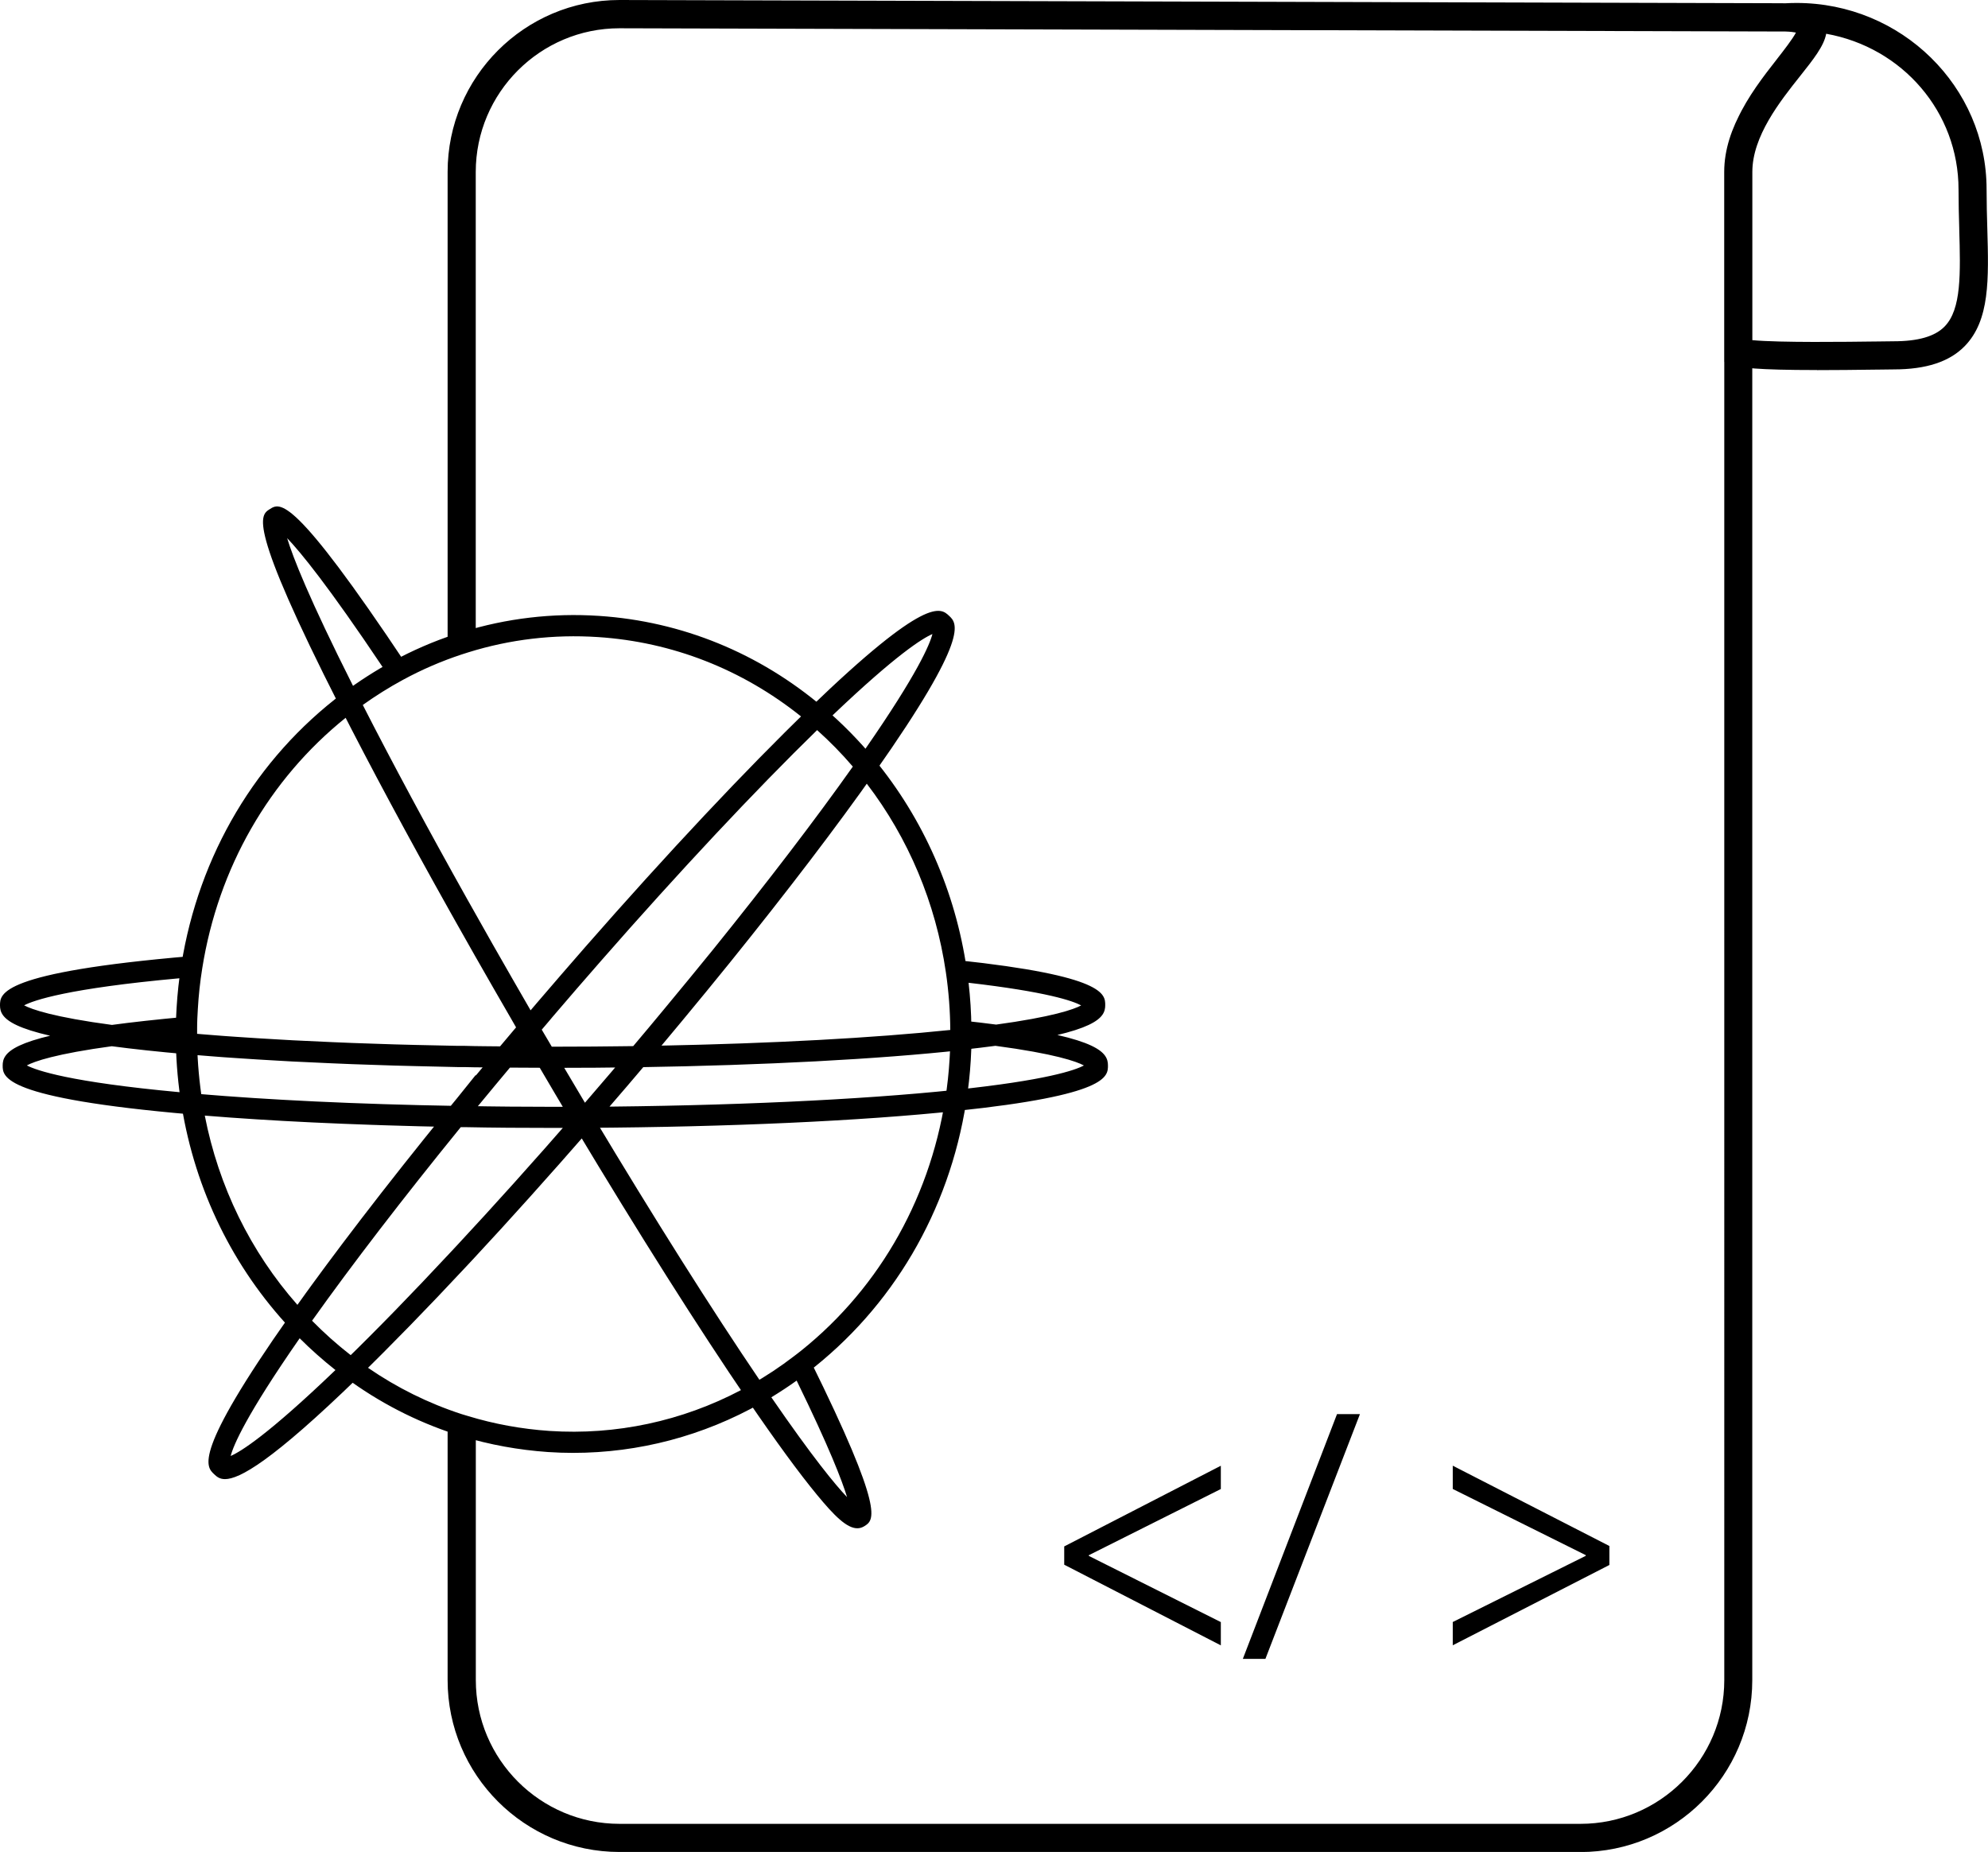 <?xml version="1.0" encoding="UTF-8"?>
<svg id="Layer_1" data-name="Layer 1" xmlns="http://www.w3.org/2000/svg" viewBox="0 0 282.69 263.35">
  
    <path d="M224.74,263.35H88.09c-13.48,0-24.44-10.96-24.44-24.44v-38.42l2.4.73c.17.06.35.11.53.16l1.08.32v37.21c0,11.27,9.17,20.44,20.44,20.44h136.65c11.27,0,20.44-9.17,20.44-20.44V24.44c0-.31.01-.62.03-.93.05-.7.13-1.33.26-1.94.02-.15.07-.34.11-.54l.04-.18c.01-.06.04-.16.08-.28.05-.2.11-.41.17-.61.1-.33.19-.62.29-.89.12-.34.26-.71.41-1.07l.48-1.08c1.51-3.25,3.76-6.14,5.57-8.45l.09-.12c.93-1.19,2.19-2.81,2.66-3.72-.3-.06-.79-.13-1.52-.15-.23-.01-.39,0-.55,0l-165.23-.46c-11.26,0-20.43,9.17-20.43,20.44v67.98l-1.06.32c-.32.1-.64.2-.96.31l-1.98.66V24.44c0-13.48,10.96-24.44,24.44-24.44l165.22.46c.23,0,.44,0,.65.01,1.97.06,4.39.38,5.28,2.31,1.09,2.31-.79,4.7-3.39,8.02-2.1,2.69-4.66,5.98-5.9,9.53-.28.77-.48,1.54-.62,2.3l-.08.58c-.02.18-.05.41-.06.64,0,.23-.02.41-.02.6v214.47c0,13.48-10.96,24.44-24.44,24.44ZM67.65,160.28h-4v-2.48l.51-.62c.27-.33.55-.66.82-1l2.67-3.32v7.42ZM258.38,52.62c-8.71,0-10.89-.35-11.86-.68l-1.34-.47v-27.03c0-6.47,4.43-12.04,7.66-16.11.92-1.15,2.21-2.79,2.7-3.71-.33-.07-.85-.13-1.67-.15l-1.44-.03-.08-3.89,1.44-.08c.56-.03,1.12-.05,1.68-.05,14.9,0,27.02,11.89,27.02,26.51,0,1.93.05,3.83.1,5.51.21,7.31.37,13.09-3.2,16.77-2.17,2.23-5.49,3.32-10.13,3.32-.48,0-1.34.01-2.44.03h-.11c-2.89.04-5.73.07-8.33.07ZM249.18,48.37c3.93.37,13.57.24,17.47.19h.11c1.13-.02,2.01-.03,2.5-.03,3.51,0,5.89-.69,7.27-2.11,2.39-2.46,2.25-7.49,2.07-13.86v-.12c-.05-1.76-.1-3.58-.1-5.5,0-11-7.96-20.2-18.82-22.14-.31,1.74-1.82,3.64-3.71,6.02-2.87,3.61-6.79,8.56-6.79,13.63v23.93ZM72.5,151.82l-3.68-.04c-.9,0-1.81-.02-2.7-.04h-.97c-2.08-.05-4.1-.09-6.09-.14-1.03-.02-2.05-.05-3.07-.08s-2.02-.06-3.02-.1c-.99-.03-1.98-.06-2.95-.1l-2.89-.12c-1.91-.08-3.79-.17-5.61-.26l-2.11-.12c-1.98-.11-3.92-.23-5.8-.36-1.26-.09-2.5-.18-3.7-.27l-1.5-.12c-.69-.05-1.37-.11-2.04-.17l-1.35-.12-.02-1.35c-.01-.77-.01-1.56,0-2.35.02-.93.05-1.84.11-2.76.12-2.02.34-4.08.67-6.1,2.49-15.64,10.64-29.37,22.96-38.64l1.43-1.08.81,1.6c4.27,8.42,9.62,18.38,15.46,28.81.33.59.66,1.18,1,1.77.88,1.57,1.77,3.15,2.68,4.75l.27.47c1.59,2.78,3.21,5.62,4.88,8.5.4.71.81,1.41,1.22,2.12l.53.91-.68.81c-1.15,1.36-2.29,2.71-3.4,4.04l-.46.55ZM28.01,147.02c.21.02.42.03.64.05l1.5.12c1.19.09,2.42.18,3.68.27,1.86.13,3.78.25,5.76.36l2.1.12c1.81.09,3.67.18,5.58.26l2.89.12c.96.04,1.94.07,2.93.1,1,.04,2,.07,3,.1,1,.03,2.02.06,3.04.08,1.99.05,4,.09,6.05.13h.97c.92.03,1.81.04,2.7.05l2.26.02c.75-.9,1.51-1.8,2.28-2.71-.23-.41-.47-.81-.7-1.21-1.67-2.88-3.3-5.72-4.89-8.51l-.27-.47c-.91-1.6-1.81-3.19-2.69-4.76-.34-.59-.67-1.19-1-1.78-5.49-9.8-10.55-19.2-14.69-27.29-10.9,8.77-18.12,21.35-20.39,35.62-.31,1.92-.52,3.88-.63,5.81-.06.89-.09,1.76-.11,2.62,0,.3,0,.6,0,.9ZM42.6,190.31l-1.26-1.34c-8.2-8.73-13.57-19.7-15.52-31.75l-.31-1.9,1.92.17c10.53.92,23.46,1.53,37.41,1.77l3.08.05-1.95,2.39c-8.74,10.73-16.46,20.8-22.32,29.1l-1.06,1.5ZM29.12,158.64c1.97,10.09,6.49,19.33,13.17,26.91,5.3-7.42,11.96-16.1,19.43-25.35-12-.26-23.17-.79-32.59-1.56ZM78.97,160.39c-4.76,0-8.97-.04-12.85-.11h-1.09c-.08-.02-.15-.02-.22-.02h-3.08l2.44-3.08c.27-.33.55-.66.82-1,1.84-2.25,3.74-4.53,5.67-6.83,1.12-1.34,2.26-2.69,3.41-4.05l1.35-1.6,1.08,1.8c.27.46.55.93.82,1.4l.52.88c.35.6.71,1.21,1.06,1.8,1.7,2.91,3.39,5.75,5.05,8.54l1.35,2.27h-6.33ZM67.93,157.31c3.38.05,7.01.08,11.04.08h1.06c-1.23-2.07-2.47-4.17-3.71-6.29-.35-.59-.71-1.2-1.07-1.81l-.26-.44c-.69.81-1.37,1.62-2.04,2.43-1.71,2.04-3.39,4.06-5.02,6.04ZM81.5,206.6c-1.19,0-2.37-.04-3.56-.12-4.2-.29-8.31-1.04-12.23-2.23-.18-.05-.38-.12-.57-.18l-.42-.13c-5.61-1.83-10.85-4.54-15.61-8.06l-1.42-1.05,1.26-1.23c4.58-4.45,9.66-9.67,15.1-15.51.35-.36.67-.71.99-1.06,5.16-5.54,10.8-11.81,16.77-18.67l1.36-1.56,1.06,1.77c9.15,15.27,17.63,28.68,24.53,38.79l.92,1.35-1.42.8c-8.23,4.67-17.42,7.09-26.77,7.09ZM52.33,194.5c4.11,2.83,8.57,5.04,13.29,6.58l.43.13c.17.06.35.11.53.16,3.71,1.13,7.6,1.84,11.57,2.11,9.43.62,18.81-1.38,27.22-5.81-6.49-9.58-14.27-21.89-22.64-35.8-5.5,6.28-10.7,12.05-15.48,17.18-.33.36-.67.73-1.02,1.09-4.95,5.31-9.63,10.13-13.9,14.33ZM74.98,148.86l-1.07-1.85c-.41-.71-.82-1.42-1.22-2.13-1.67-2.88-3.3-5.72-4.89-8.51l-.27-.47c-.91-1.6-1.81-3.19-2.69-4.76-.34-.59-.67-1.19-1-1.78-5.86-10.46-11.23-20.46-15.52-28.91l-.57-1.12,1.01-.76c2.27-1.7,4.65-3.22,7.07-4.54,2.86-1.55,5.83-2.84,8.85-3.83.34-.11.69-.23,1.03-.33,6.29-1.95,12.85-2.73,19.49-2.29,11.76.78,22.79,5.29,31.91,13.05l1.26,1.07-1.19,1.15c-8.92,8.61-20.17,20.59-31.67,33.73-2.3,2.62-4.63,5.32-6.99,8.08-.04.05-.11.14-.19.23l-.15.18c-.62.72-1.19,1.39-1.76,2.07l-1.46,1.72ZM51.58,100.23c4.17,8.17,9.3,17.71,14.88,27.67.33.59.66,1.18,1,1.77.88,1.57,1.77,3.15,2.68,4.75l.27.47c1.59,2.78,3.21,5.62,4.88,8.5.05.09.1.18.16.28.15-.17.29-.34.44-.51.04-.05.11-.13.19-.22l.15-.18c2.4-2.8,4.74-5.51,7.04-8.14,11.05-12.62,21.87-24.18,30.64-32.74-8.37-6.7-18.32-10.6-28.89-11.29-6.27-.41-12.47.32-18.42,2.17-.33.1-.65.2-.97.31-2.85.94-5.66,2.15-8.36,3.62-1.94,1.05-3.85,2.25-5.69,3.56ZM87.48,151.8l2.13-2.52c1.69-2,3.35-3.98,4.98-5.94,2.37-2.85,4.67-5.66,6.83-8.34l.45-.56c7.86-9.75,14.79-18.86,20.08-26.38l1.13-1.61,1.25,1.52c6.99,8.49,11.53,18.81,13.14,29.85.42,2.88.64,5.84.66,8.78,0,.41,0,.83,0,1.25l-.02,1.32-1.31.14c-11.89,1.3-28.23,2.17-46.02,2.44l-3.3.05ZM103.3,137.45c-2.04,2.52-4.19,5.15-6.41,7.81-.94,1.14-1.9,2.28-2.87,3.43,15.76-.31,30.19-1.09,41.11-2.23-.02-2.75-.23-5.52-.63-8.21-1.44-9.84-5.32-19.07-11.26-26.83-5.27,7.39-11.97,16.15-19.49,25.46l-.45.56ZM107.07,200.19l-.78-1.14c-6.93-10.15-15.45-23.62-24.63-38.93-.08-.14-.18-.29-.27-.44-1.68-2.82-3.37-5.68-5.07-8.58l-1.32-2.26h3.6c4.12,0,8.2-.03,12.15-.09,17.73-.27,33.97-1.13,45.74-2.42l1.7-.19-.04,1.71c-.02.97-.05,1.94-.11,2.91-.12,2.01-.34,4.01-.65,5.95-2.44,15.54-10.48,29.22-22.64,38.52-2.01,1.55-4.19,2.99-6.47,4.28l-1.2.68ZM80.23,151.84c1.25,2.12,2.49,4.21,3.72,6.27.09.14.19.31.29.47,8.8,14.69,16.99,27.67,23.75,37.63,1.73-1.04,3.38-2.16,4.93-3.36,11.55-8.83,19.19-21.83,21.5-36.6.29-1.84.5-3.75.61-5.67.02-.36.04-.72.06-1.09-11.7,1.2-27.33,2-44.31,2.26-3.44.05-6.98.08-10.55.09ZM49.13,102.04l-.81-1.59c-13.21-26-11.33-27.19-9.96-28.05,1.47-.94,3.31-2.1,19.44,22.12l.91,1.37-1.44.78c-2.3,1.25-4.56,2.69-6.71,4.3l-1.43,1.07ZM40.83,76.52c.81,2.68,3.08,8.52,9.37,21.01,1.37-.96,2.77-1.86,4.2-2.69-7.7-11.49-11.64-16.3-13.57-18.32ZM121.91,217.32c-1.49,0-3.26-1.75-5.73-4.75-2.52-3.05-5.85-7.6-9.89-13.52l-.92-1.35,1.42-.8c2.12-1.19,4.18-2.56,6.13-4.06l1.45-1.11.81,1.64c10.75,21.74,9.09,22.79,7.75,23.64-.33.21-.67.31-1.02.31ZM109.68,198.69c5.89,8.56,9.09,12.44,10.77,14.2-.71-2.34-2.54-7.1-7.17-16.57-1.17.84-2.38,1.63-3.6,2.38ZM65.53,160.27h-.75c-14.01-.26-27.02-.88-37.61-1.8l-1.17-.1-.19-1.16c-.47-2.93-.74-5.88-.8-8.79l-.03-1.68,1.67.15c.65.06,1.31.12,1.99.17l1.5.12c1.2.1,2.42.19,3.67.27,1.87.13,3.8.25,5.77.36l2.1.12c1.81.09,3.67.18,5.58.26l2.89.12c.96.04,1.94.07,2.93.1,1,.04,2,.07,3,.1,1,.03,2.02.06,3.04.08,1.99.05,4,.09,6.05.13h.97c.92.03,1.81.04,2.7.05l6.14.06-2.04,2.43c-1.93,2.3-3.81,4.57-5.64,6.8-.27.33-.55.68-.83,1.02l-.95,1.19ZM28.61,155.59c10.12.85,22.35,1.42,35.5,1.66l.06-.07c.27-.33.55-.66.82-1,1.19-1.45,2.41-2.92,3.64-4.4-.84,0-1.67-.02-2.5-.04h-.97c-2.08-.05-4.1-.09-6.09-.14-1.03-.02-2.05-.05-3.07-.08s-2.02-.06-3.02-.1c-.99-.03-1.98-.06-2.95-.1l-2.89-.12c-1.91-.08-3.79-.17-5.61-.26l-2.11-.12c-1.98-.11-3.92-.23-5.8-.36-1.26-.08-2.5-.17-3.71-.27l-1.49-.12c-.11,0-.23-.02-.34-.03.09,1.84.27,3.7.53,5.55ZM29.09,158.64l-1.92-.17C.38,156.16.38,153.13.38,151.51c0-1.77,1.18-3.82,15.33-5.74,3.07-.42,6.66-.81,10.68-1.18l1.66-.15-.02,1.66c-.01.76-.01,1.52,0,2.26.06,2.76.31,5.58.76,8.37l.3,1.9ZM3.81,151.5c1.38.72,6.11,2.37,21.73,3.81-.3-2.3-.48-4.61-.52-6.89h0c0-.24,0-.46,0-.69-3.31.32-6.3.66-8.9,1.01-8.28,1.12-11.25,2.2-12.3,2.76ZM78.97,160.39c-4.76,0-8.97-.04-12.85-.11h-1.09c-.08-.02-.15-.02-.22-.02h-3.08l2.44-3.08c.27-.33.55-.66.82-1,1.84-2.25,3.74-4.53,5.67-6.83,1.12-1.34,2.26-2.69,3.41-4.05l1.35-1.6,1.08,1.8c.27.46.55.93.82,1.4l.52.88c.21.36.42.71.63,1.07h.12c4.12,0,8.2-.03,12.15-.09,17.06-.26,32.75-1.07,44.4-2.28l-.04-1.54,1.7.18c1.8.19,3.5.4,5.04.6,14.5,1.93,15.71,4,15.71,5.79,0,1.58,0,4.21-21.49,6.46-13.71,1.44-32.42,2.29-52.69,2.41h-4.4ZM67.93,157.31c3.38.05,7.01.08,11.04.08h4.39c20.17-.13,38.77-.98,52.38-2.4,13.06-1.37,17.14-2.81,18.39-3.48-1.04-.56-4.07-1.66-12.69-2.81-1.03-.14-2.14-.28-3.3-.41v.88l-1.34.15c-11.86,1.3-28.2,2.16-46.02,2.44-3.96.06-8.06.09-12.19.09h-1.83l-.44-.73c-.36-.6-.71-1.21-1.07-1.82l-.26-.44c-.69.81-1.37,1.62-2.04,2.43-1.71,2.04-3.39,4.06-5.02,6.04ZM28.04,150.04l-1.65-.14c-3.77-.33-7.37-.71-10.68-1.15-14.5-1.93-15.71-4-15.71-5.79,0-1.64,0-4.69,27.15-7l1.91-.16-.3,1.89c-.31,1.92-.52,3.88-.63,5.81-.06.89-.09,1.76-.11,2.62,0,.75,0,1.51,0,2.26l.02,1.66ZM3.43,142.96c1.06.56,4.1,1.67,12.68,2.81,2.78.37,5.77.7,8.91.99,0-.23,0-.46,0-.69.02-.93.05-1.84.11-2.76.08-1.39.21-2.8.39-4.2-15.92,1.45-20.71,3.13-22.09,3.85ZM80.25,151.84h-2.64c-1.97,0-3.91-.01-5.83-.03l-3.17-.03,2.03-2.43c1.12-1.34,2.26-2.69,3.42-4.06l1.35-1.6,1.08,1.8c.27.46.55.93.82,1.4l.52.88c.35.6.71,1.21,1.06,1.8l1.35,2.27ZM135.1,149.49l.03-1.71c0-.39.01-.78,0-1.17-.01-2.81-.23-5.62-.63-8.37l-.28-1.91,1.92.2c21.02,2.24,21.02,4.85,21.02,6.41,0,1.77-1.19,3.81-15.34,5.74-1.57.21-3.25.41-5.04.61l-1.7.19ZM137.73,139.74c.24,2.12.38,4.26.4,6.4,1.15-.13,2.25-.27,3.29-.41,8.32-1.13,11.29-2.21,12.32-2.76-1.17-.63-4.84-1.93-16.02-3.22ZM78.59,151.84h-1.83l-.44-.73c-.36-.6-.71-1.21-1.07-1.82l-.52-.89c-.27-.48-.54-.93-.8-1.37l-.55-.92.77-.91c.58-.68,1.15-1.36,1.74-2.05.04-.05.11-.13.19-.22l.15-.18c2.4-2.8,4.74-5.51,7.04-8.14,11.56-13.2,22.87-25.25,31.85-33.91l.98-.94,1.04.88c2.58,2.19,5.01,4.66,7.22,7.34l.73.88-.66.93c-5.36,7.63-12.51,17.01-20.65,27.1-2.15,2.66-4.46,5.48-6.86,8.37-1.63,1.96-3.3,3.96-4.99,5.96l-.44.52h-.68c-3.96.07-8.06.1-12.19.1ZM78.46,148.84h.12c3.88,0,7.73-.03,11.46-.08,1.54-1.82,3.05-3.63,4.53-5.42,2.39-2.88,4.69-5.68,6.84-8.33,7.77-9.63,14.62-18.59,19.86-26-1.59-1.86-3.3-3.6-5.08-5.19-8.75,8.53-19.6,20.11-30.69,32.77-2.3,2.62-4.63,5.32-6.99,8.08-.04.05-.11.14-.19.23l-.15.18c-.4.46-.78.91-1.15,1.35.09.16.18.32.28.48l.52.88c.21.36.42.71.63,1.07ZM50.13,196.64l-1.02-.76c-2.79-2.06-5.41-4.39-7.77-6.92l-.83-.89.7-1c5.9-8.36,13.66-18.47,22.44-29.26l.45-.55h.71c.13,0,.26,0,.4.01h.94c3.89.08,8.08.12,12.82.12h4.52s.44.69.44.69c.11.17.21.34.31.5l.56.94-.72.82c-6,6.88-11.66,13.19-16.83,18.74-.33.36-.67.73-1.02,1.09-5.46,5.85-10.57,11.1-15.18,15.59l-.91.89ZM44.37,187.8c1.72,1.75,3.56,3.4,5.51,4.91,4.33-4.25,9.1-9.16,14.18-14.61.35-.36.67-.71.99-1.06,4.64-4.99,9.68-10.58,15.01-16.65h-1.08c-4.76,0-8.97-.03-12.85-.11h-.61c-8.2,10.09-15.48,19.56-21.14,27.52ZM31.99,210.33c-.79,0-1.19-.37-1.53-.69-1.16-1.08-3.12-2.88,10.75-22.56l1.06-1.51,1.26,1.35c2.24,2.4,4.72,4.6,7.37,6.56l1.42,1.05-1.27,1.23c-12.48,12.13-17.04,14.57-19.06,14.57ZM42.62,190.29c-7.67,11.03-9.43,15.25-9.82,16.75,1.42-.61,5.29-3,14.9-12.22-1.78-1.41-3.49-2.92-5.09-4.52ZM82.69,161.83l-.87-1.45h-2.85c-4.76,0-8.97-.03-12.85-.1h-1.09c-.08-.02-.15-.02-.22-.02h-3.08l2.44-3.08c.27-.33.55-.66.82-1,1.84-2.25,3.74-4.53,5.67-6.83,1.12-1.34,2.26-2.69,3.41-4.05l1.35-1.6,1.08,1.8c.27.46.55.93.82,1.4l.52.88c.21.36.42.71.63,1.07h.12c4.12,0,8.2-.03,12.15-.09l3.29-.05-2.12,2.52c-.48.57-.96,1.14-1.45,1.71l-1.31,1.54c-1.57,1.83-3.11,3.62-4.65,5.4l-.1.12c-.11.13-.23.26-.34.39l-1.36,1.45ZM67.93,157.31c3.38.05,7.01.08,11.04.08h3.71c1.39-1.61,2.78-3.23,4.18-4.87l.62-.73c-2.92.03-5.9.05-8.89.05h-1.83l-.44-.73c-.36-.6-.71-1.21-1.07-1.82l-.26-.44c-.69.81-1.37,1.62-2.04,2.43-1.71,2.04-3.39,4.06-5.02,6.04ZM123.28,111.4l-1.25-1.52c-2.08-2.52-4.38-4.86-6.84-6.96l-1.26-1.07,1.19-1.15c16.66-16.08,18.64-14.25,19.82-13.15,1.16,1.07,3.11,2.87-10.52,22.24l-1.13,1.61ZM118.37,101.73c1.65,1.49,3.22,3.07,4.69,4.75,7.42-10.7,9.15-14.84,9.53-16.32-1.39.6-5.11,2.89-14.22,11.58ZM151.33,219.9l22.27-11.47v3.31l-18.77,9.41v.1l18.77,9.41v3.31l-22.27-11.47v-2.59ZM176.73,235.89l13.39-34.8h3.26l-13.44,34.8h-3.22ZM228.85,222.54l-22.27,11.42v-3.31l18.91-9.41v-.1l-18.91-9.41v-3.31l22.27,11.42v2.69Z" fill="#000000" stroke-width="0"/>


    
</svg>